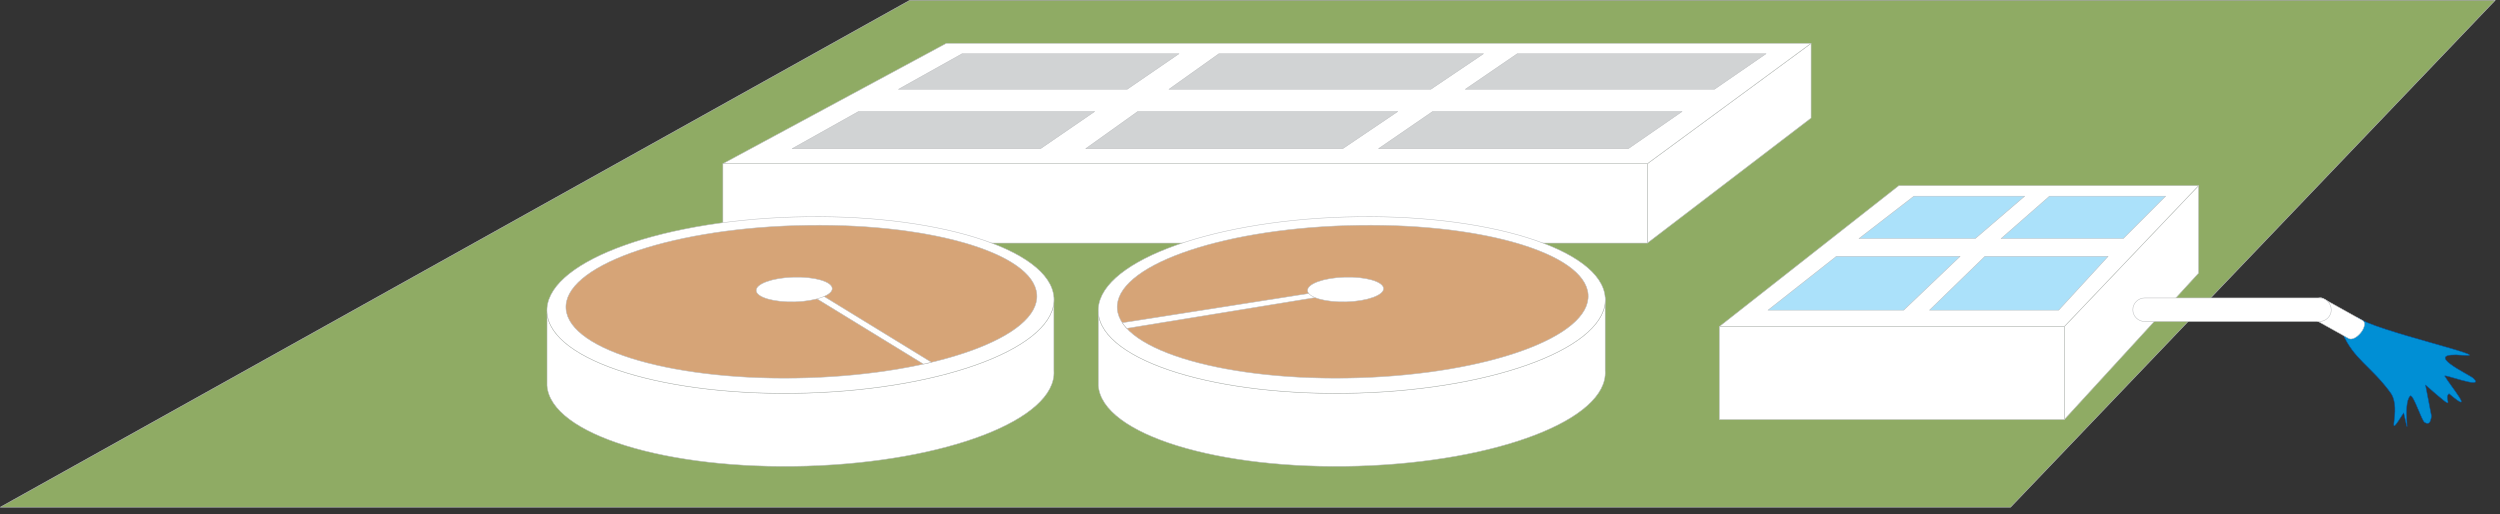 
        <svg xmlns:rdf="http://www.w3.org/1999/02/22-rdf-syntax-ns#" xmlns="http://www.w3.org/2000/svg" xmlns:cc="http://creativecommons.org/ns#" xmlns:xlink="http://www.w3.org/1999/xlink" xmlns:dc="http://purl.org/dc/elements/1.1/" x="0px" y="0px" width="501" height="103" viewBox="0 0 501 103" xml:space="preserve">
            <rect x="0" y="0" width="501" height="103" fill="#333333" stroke="none"/>
            <title>Water: sewage treatment plant 2</title>
            <desc xmlns:ian_image_library="https://ian.umces.edu/media-library/">
                <ian_image_library:title>Water: sewage treatment plant 2</ian_image_library:title>
                <ian_image_library:descr>Another illustration of a wastewater treatment plant, with pools, buildings and a drainage pipe</ian_image_library:descr>
                <ian_image_library:scene>
                    <ian_image_library:contains>development, infrastructure, waste, water, treatment, plant, 2, disposal, sewage</ian_image_library:contains>
                    <ian_image_library:when>2008-08-14</ian_image_library:when>
                </ian_image_library:scene>
            </desc>
            
 <defs></defs>
 <polygon stroke-linejoin="round" fill="#8FAB64" stroke="#BCBEC0" stroke-linecap="round" stroke-width=".1" points="402.92 101.64 .05 101.64 182.33 .05 500.05 .05"/>
 <path stroke-linejoin="round" stroke="#0054A6" stroke-width=".1" d="m469.44 66.781c2.23 5.209 5.682 6.556 9.595 11.896 2.508 3.408-1.405 10.485 2.665 4.06 1.628 7.207-.418-1.846 1.351-3.431.733.022 2.236 5.037 2.871 5.362.847.478 1.162 0 1.352-1.28-.06-.392-.353-1.715-1.21-6.241 7.093 6.197 3.354 2.702 4.722 1.747 5.595 4.732.092-1.823-.787-3.43-1.069-.901 8.179 2.778 5.688.358-.787-.76-10.936-5.362-2.019-4.624 6.968.575-18.019-4.982-21.296-7.609" fill="#008FD5"/>
 <polygon stroke-linejoin="round" stroke="#BCBEC0" stroke-width=".1" points="440.59 54.743 413.69 84.082 413.69 65.435 440.59 37.203" fill="#fff"/>
 <rect stroke-linejoin="round" height="18.647" width="69.13" stroke="#BCBEC0" y="65.435" x="344.56" stroke-width=".1" fill="#fff"/>
 <polygon stroke-linejoin="round" stroke="#BCBEC0" stroke-width=".1" points="380.52 37.203 344.56 65.435 413.69 65.435 440.59 37.203" fill="#fff"/>
 <polygon stroke-linejoin="round" fill="#ABE1FA" stroke="#BCBEC0" stroke-linecap="round" stroke-width=".1" points="397.78 51.368 386.67 62.157 412.56 62.157 422.47 51.368"/>
 <polygon stroke-linejoin="round" fill="#ABE1FA" stroke="#BCBEC0" stroke-linecap="round" stroke-width=".1" points="368.01 51.368 354.31 62.157 381.5 62.157 392.81 51.368"/>
 <polygon stroke-linejoin="round" fill="#ABE1FA" stroke="#BCBEC0" stroke-linecap="round" stroke-width=".1" points="410.72 39.309 401.02 47.808 425.5 47.808 434 39.309"/>
 <polygon stroke-linejoin="round" fill="#ABE1FA" stroke="#BCBEC0" stroke-linecap="round" stroke-width=".1" points="383.55 39.309 372.54 47.808 395.84 47.808 405.75 39.309"/>
 <polygon stroke-linejoin="round" stroke="#BCBEC0" stroke-width=".1" points="362.94 23.657 330.14 48.708 330.14 32.796 362.94 8.689" fill="#fff"/>
 <rect stroke-linejoin="round" height="15.912" width="185.27" stroke="#BCBEC0" y="32.796" x="144.87" stroke-width=".1" fill="#fff"/>
 <polygon stroke-linejoin="round" stroke="#BCBEC0" stroke-width=".1" points="189.62 8.689 144.87 32.796 330.14 32.796 362.94 8.689" fill="#fff"/>
 <polygon stroke-linejoin="round" stroke="#BCBEC0" stroke-width=".1" points="219.37 22.344 172.06 22.344 158.75 29.79 208.52 29.79" fill="#D1D3D4"/>
 <polygon stroke-linejoin="round" stroke="#BCBEC0" stroke-width=".1" points="192.82 10.763 180.05 17.894 225.87 17.894 236.27 10.763" fill="#D1D3D4"/>
 <polygon stroke-linejoin="round" stroke="#BCBEC0" stroke-width=".1" points="244.28 10.763 234.26 17.894 286.72 17.894 297.3 10.763" fill="#D1D3D4"/>
 <polygon stroke-linejoin="round" stroke="#BCBEC0" stroke-width=".1" points="280.11 22.344 228.01 22.344 217.58 29.79 269.08 29.79" fill="#D1D3D4"/>
 <polygon stroke-linejoin="round" stroke="#BCBEC0" stroke-width=".1" points="304.07 10.763 293.64 17.894 343.56 17.894 353.92 10.763" fill="#D1D3D4"/>
 <polygon stroke-linejoin="round" stroke="#BCBEC0" stroke-width=".1" points="337.09 22.344 287.11 22.344 276.26 29.79 326.31 29.79" fill="#D1D3D4"/>
 <path stroke-linejoin="round" stroke="#BCBEC0" stroke-width=".1" d="m473.5 64.251c.575.315.413 1.389-.363 2.377-.771.999-1.867 1.542-2.437 1.216l-8.049-4.483c-.575-.325-.418-1.4.363-2.388.771-.999 1.862-1.53 2.442-1.205l8.05 4.483z" fill="#fff"/>
 <path stroke-linejoin="round" stroke="#BCBEC0" stroke-width=".1" d="m467.19 62.07c0 1.303-1.086 2.366-2.404 2.366h-34.956c-1.329 0-2.415-1.063-2.415-2.366 0-1.302 1.086-2.366 2.415-2.366h34.956c1.3 0 2.39 1.064 2.39 2.366z" fill="#fff"/>
 <path stroke="#BCBEC0" stroke-width=".1" d="m211.2 74.227c.005.043.005.087.005.119.521 9.692-21.578 18.202-49.505 19.049-28.047.847-51.373-6.36-52.073-16.118v-14.621c.7 9.736 24.025 16.955 52.073 16.108 28.047-.847 50.211-9.422 49.5-19.168v14.631z" fill="#fff"/>
 <path stroke="#BCBEC0" stroke-width=".1" d="m211.2 59.595c.711 9.747-21.453 18.322-49.5 19.168-28.047.847-51.373-6.372-52.073-16.108-.711-9.747 21.448-18.321 49.5-19.168 28.04-.846 51.37 6.372 52.07 16.108z" fill="#fff"/>
 <path stroke="#BCBEC0" stroke-width=".1" d="m207.78 59.009c.624 8.423-19.994 15.901-46.043 16.705-26.061.792-47.688-5.384-48.312-13.818-.624-8.422 19.982-15.901 46.043-16.693 26.05-.804 47.69 5.372 48.31 13.806z" fill="#D6A477"/>
 <path stroke="#BCBEC0" stroke-width=".1" d="m162.14 58.922l22.924 14.045c.542-.12 1.063-.239 1.601-.369l-23.857-14.621-.66.945z" fill="#fff"/>
 <path stroke="#BCBEC0" stroke-width=".1" d="m166.78 57.783c.103 1.356-3.229 2.572-7.435 2.703-4.211.119-7.707-.869-7.804-2.236-.103-1.367 3.229-2.572 7.44-2.703 4.21-.130 7.7.868 7.8 2.236z" fill="#fff"/>
 <path stroke="#BCBEC0" stroke-width=".1" d="m321.68 74.227c.005.043.005.087.005.119.532 9.692-21.573 18.202-49.495 19.049-28.058.847-51.373-6.36-52.083-16.118v-14.621c.711 9.736 24.025 16.955 52.083 16.108 28.042-.847 50.206-9.422 49.489-19.168v14.631z" fill="#fff"/>
 <path stroke="#BCBEC0" stroke-width=".1" d="m321.68 59.595c.716 9.747-21.448 18.322-49.489 19.168-28.058.847-51.373-6.372-52.083-16.108-.706-9.747 21.453-18.321 49.505-19.168 28.04-.846 51.35 6.372 52.06 16.108z" fill="#fff"/>
 <path stroke="#BCBEC0" stroke-width=".1" d="m318.26 59.009c.619 8.423-19.994 15.901-46.043 16.705-26.061.792-47.693-5.384-48.317-13.818-.624-8.422 19.988-15.901 46.043-16.693 26.07-.804 47.7 5.372 48.32 13.806z" fill="#D6A477"/>
 <path stroke="#BCBEC0" stroke-width=".1" d="m266.11 58.206l-41.197 6.469c.25.38.538.76.885 1.129l40.377-6.599-.07-.999z" fill="#fff"/>
 <path stroke="#BCBEC0" stroke-width=".1" d="m277.27 57.783c.098 1.356-3.229 2.572-7.446 2.703-4.201.119-7.696-.869-7.799-2.236s3.229-2.572 7.435-2.703c4.21-.130 7.7.868 7.81 2.236z" fill="#fff"/>
</svg>
